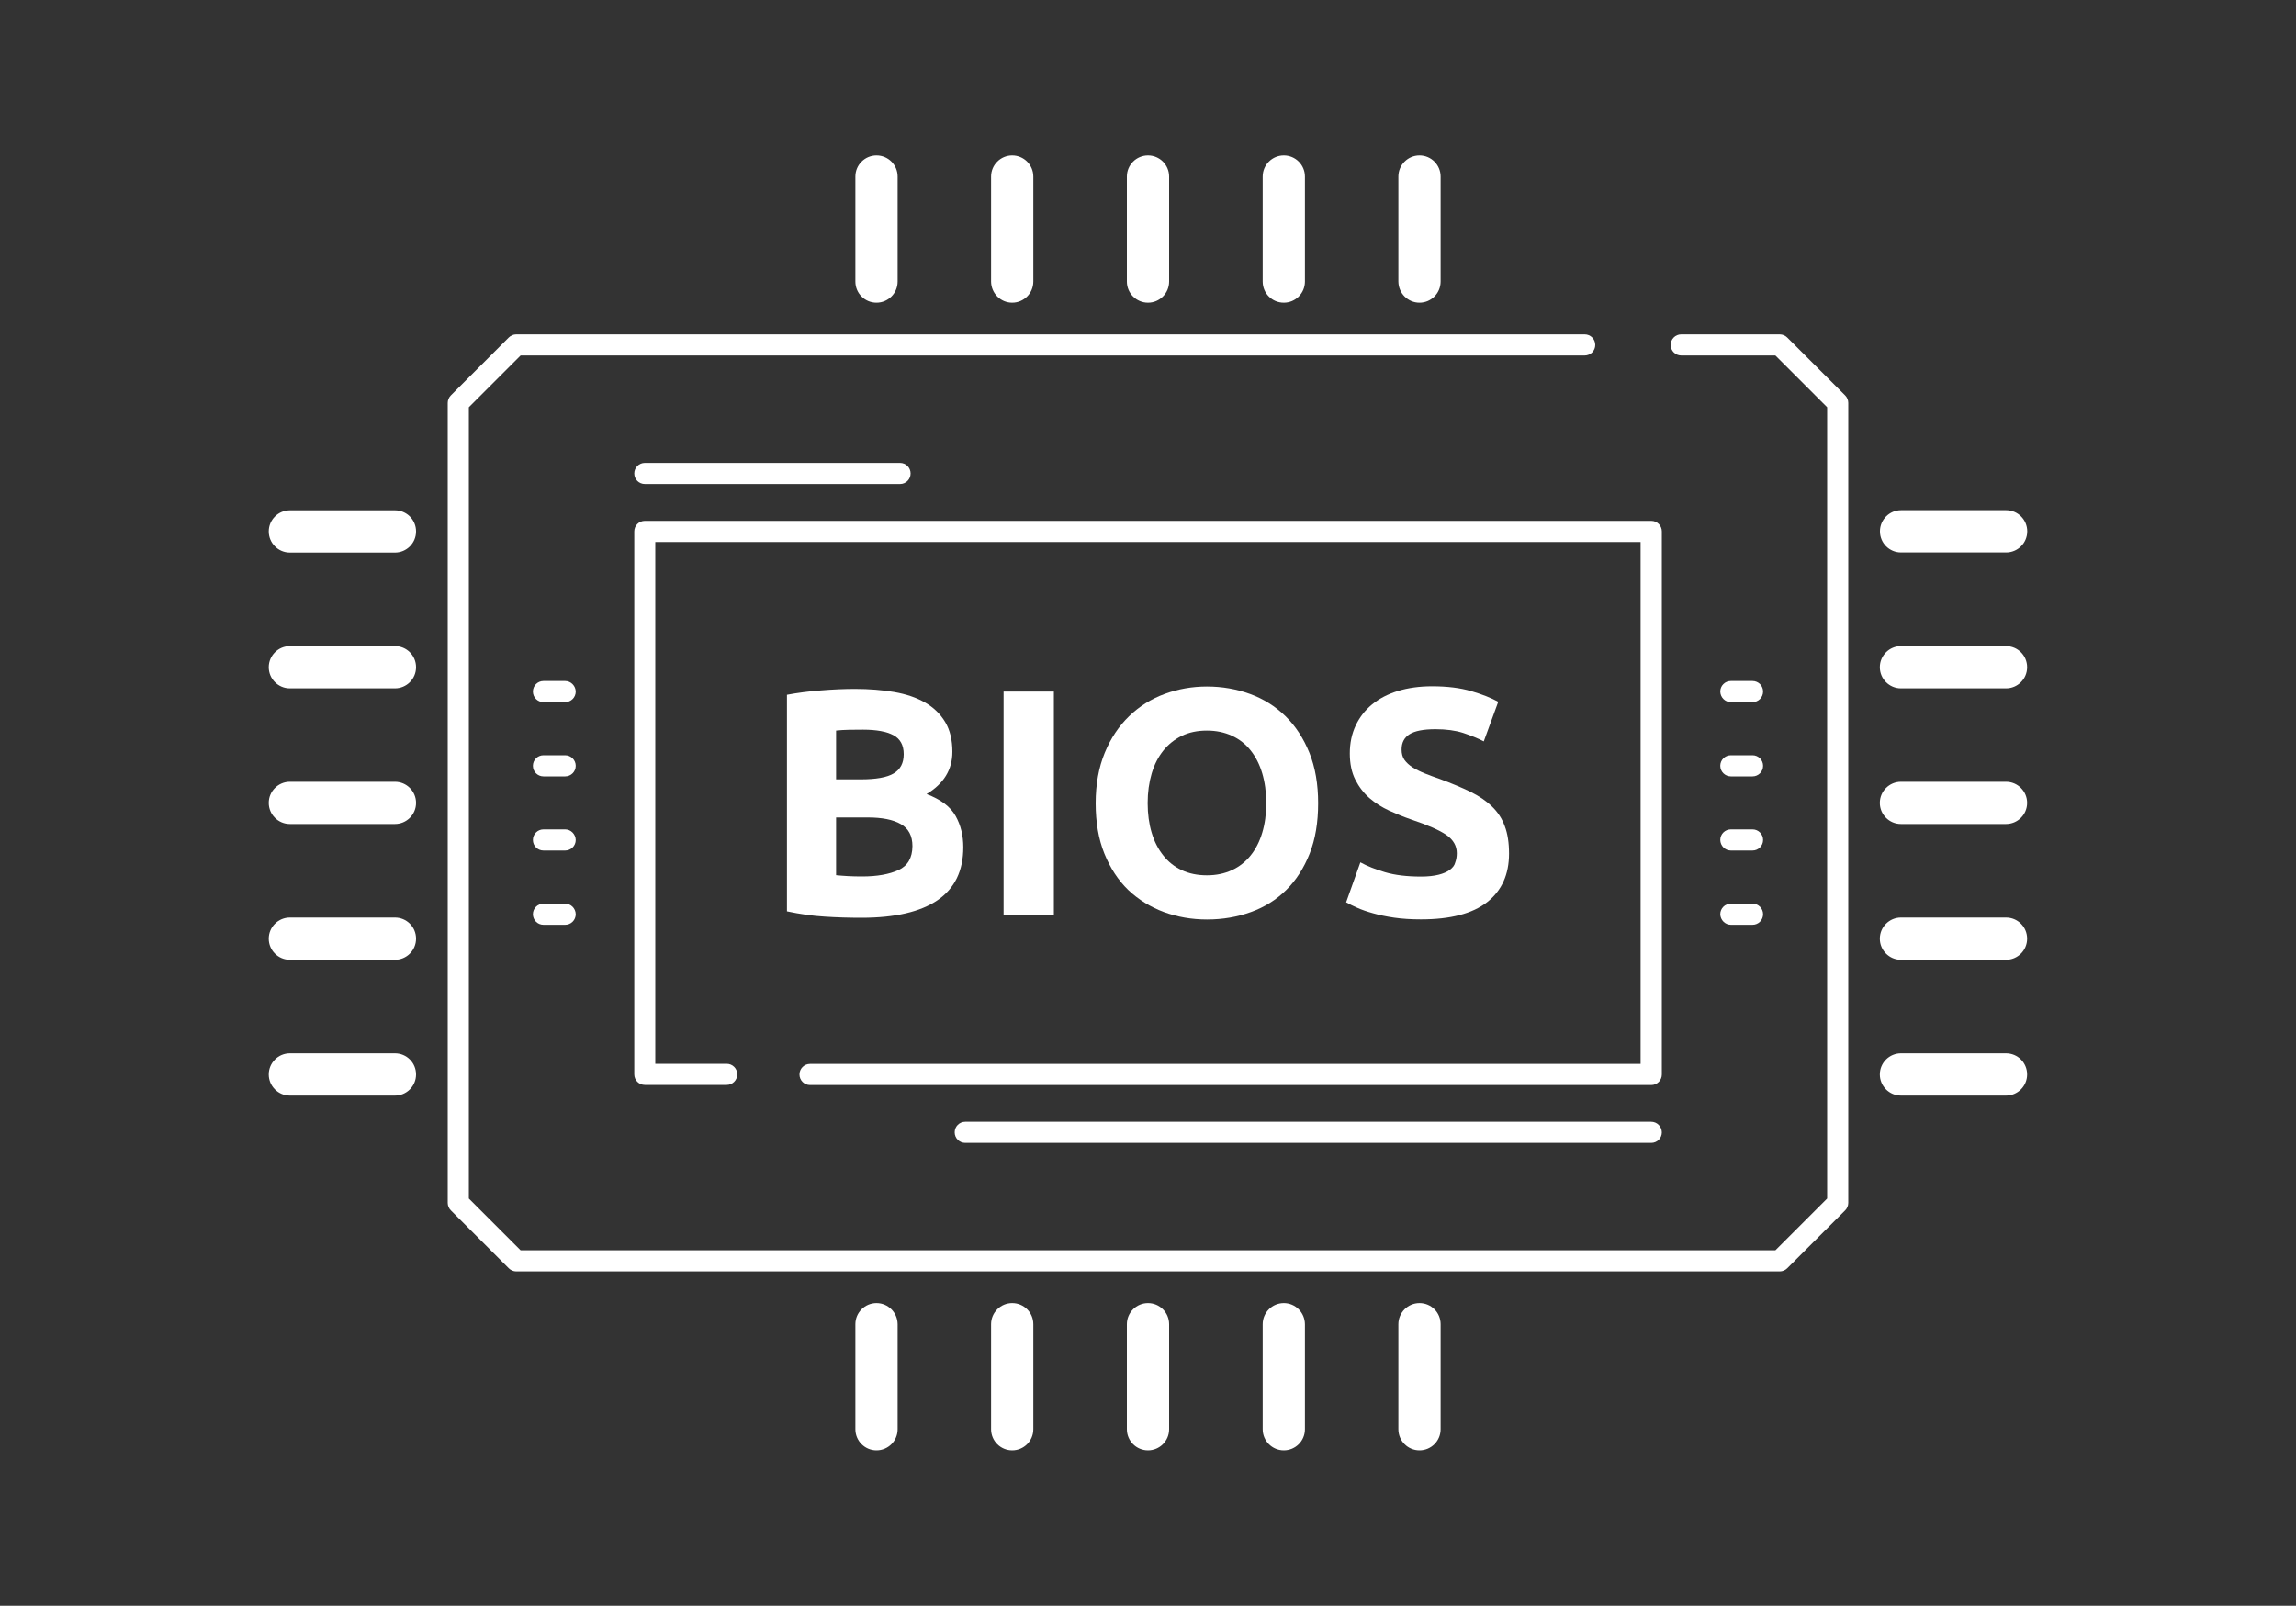 <?xml version="1.0" encoding="utf-8"?>
<!-- Generator: Adobe Illustrator 27.6.1, SVG Export Plug-In . SVG Version: 6.00 Build 0)  -->
<svg version="1.1" id="Layer_1" xmlns="http://www.w3.org/2000/svg" xmlns:xlink="http://www.w3.org/1999/xlink" x="0px" y="0px"
	 viewBox="0 0 200 139.9" style="enable-background:new 0 0 200 139.9;" xml:space="preserve">
<rect x="0" y="0" width="200" height="139.9" fill="#333333" stroke="none"/>
<style type="text/css">
	.st0{fill:#FFFFFF;}
</style>
<g>
	<path class="st0" d="M82.96,65.5c0-1.03-0.21-1.9-0.63-2.6c-0.42-0.7-1.01-1.27-1.76-1.7c-0.75-0.43-1.64-0.73-2.68-0.91
		c-1.04-0.18-2.18-0.27-3.41-0.27c-0.92,0-1.91,0.04-2.98,0.13c-1.07,0.08-2.05,0.21-2.95,0.38V79.4c1.14,0.24,2.24,0.4,3.3,0.46
		c1.06,0.07,2.12,0.1,3.19,0.1c2.94,0,5.15-0.52,6.64-1.54c1.49-1.03,2.23-2.56,2.23-4.61c0-1.01-0.22-1.92-0.67-2.72
		c-0.45-0.81-1.29-1.44-2.53-1.91C82.21,68.28,82.96,67.05,82.96,65.5z M72.82,63.65c0.34-0.04,0.72-0.06,1.15-0.07
		c0.43-0.01,0.83-0.01,1.21-0.01c1.16,0,2.04,0.16,2.64,0.48c0.6,0.32,0.9,0.87,0.9,1.66c0,0.77-0.29,1.32-0.87,1.67
		c-0.58,0.35-1.54,0.52-2.89,0.52h-2.13V63.65z M78.27,75.8c-0.81,0.37-1.86,0.56-3.17,0.56c-0.45,0-0.86-0.01-1.23-0.03
		c-0.37-0.02-0.72-0.05-1.04-0.08v-5.03h2.75c1.25,0,2.22,0.19,2.89,0.58c0.67,0.38,1.01,1.02,1.01,1.92
		C79.47,74.74,79.07,75.43,78.27,75.8z"/>
	<rect x="87.42" y="60.25" class="st0" width="4.38" height="19.46"/>
	<path class="st0" d="M101.38,79.46c1.18,0.43,2.43,0.65,3.76,0.65c1.37,0,2.64-0.22,3.83-0.65c1.19-0.43,2.21-1.07,3.07-1.92
		s1.54-1.91,2.04-3.17c0.5-1.26,0.74-2.73,0.74-4.39s-0.25-3.13-0.76-4.39s-1.2-2.33-2.08-3.19c-0.88-0.86-1.91-1.51-3.09-1.94
		c-1.18-0.43-2.43-0.65-3.76-0.65c-1.29,0-2.52,0.22-3.69,0.65c-1.17,0.43-2.2,1.08-3.09,1.94c-0.89,0.86-1.6,1.92-2.12,3.19
		c-0.52,1.26-0.79,2.73-0.79,4.39s0.25,3.13,0.76,4.39s1.2,2.32,2.08,3.17C99.17,78.38,100.2,79.02,101.38,79.46z M100.32,67.39
		c0.23-0.78,0.57-1.44,1.01-1.99c0.44-0.55,0.98-0.98,1.61-1.29c0.64-0.31,1.37-0.46,2.19-0.46c0.8,0,1.53,0.15,2.18,0.45
		c0.65,0.3,1.19,0.72,1.63,1.28c0.44,0.55,0.78,1.22,1.01,1.99c0.23,0.78,0.35,1.64,0.35,2.6c0,0.96-0.12,1.82-0.35,2.58
		c-0.23,0.77-0.57,1.43-1.01,1.98c-0.44,0.55-0.98,0.98-1.63,1.28c-0.65,0.3-1.37,0.45-2.18,0.45c-0.82,0-1.55-0.15-2.19-0.45
		c-0.64-0.3-1.17-0.72-1.61-1.28c-0.44-0.55-0.78-1.21-1.01-1.98c-0.23-0.77-0.35-1.63-0.35-2.58
		C99.97,69.03,100.09,68.17,100.32,67.39z"/>
	<path class="st0" d="M126.28,75.79c-0.24,0.18-0.57,0.32-0.97,0.42c-0.4,0.1-0.91,0.16-1.53,0.16c-1.24,0-2.28-0.13-3.13-0.38
		c-0.85-0.25-1.57-0.54-2.15-0.86l-1.24,3.48c0.26,0.15,0.58,0.31,0.97,0.48c0.38,0.17,0.84,0.33,1.38,0.48
		c0.53,0.15,1.15,0.28,1.84,0.38s1.47,0.15,2.33,0.15c2.56,0,4.48-0.5,5.76-1.5c1.27-1,1.91-2.41,1.91-4.23
		c0-0.94-0.12-1.73-0.37-2.39c-0.24-0.66-0.61-1.23-1.11-1.71c-0.5-0.49-1.12-0.91-1.87-1.28c-0.75-0.37-1.63-0.73-2.64-1.11
		c-0.49-0.17-0.93-0.33-1.33-0.49c-0.4-0.16-0.76-0.34-1.07-0.53c-0.31-0.2-0.55-0.42-0.72-0.66c-0.17-0.24-0.25-0.54-0.25-0.9
		c0-0.6,0.23-1.04,0.69-1.33c0.46-0.29,1.21-0.44,2.26-0.44c0.94,0,1.74,0.11,2.4,0.32c0.66,0.22,1.27,0.46,1.81,0.74l1.26-3.45
		c-0.62-0.34-1.4-0.65-2.36-0.93c-0.95-0.28-2.09-0.42-3.4-0.42c-1.1,0-2.1,0.14-2.98,0.41c-0.88,0.27-1.63,0.66-2.25,1.17
		s-1.09,1.12-1.43,1.84c-0.34,0.72-0.51,1.53-0.51,2.43s0.16,1.66,0.48,2.29c0.32,0.63,0.73,1.16,1.23,1.6
		c0.51,0.44,1.08,0.8,1.71,1.09c0.64,0.29,1.27,0.55,1.91,0.77c1.46,0.49,2.49,0.94,3.09,1.36c0.6,0.42,0.9,0.95,0.9,1.59
		c0,0.3-0.05,0.57-0.14,0.81C126.7,75.4,126.53,75.61,126.28,75.79z"/>
	<path class="st0" d="M165.6,48.13h9.15c1.01,0,1.84-0.82,1.84-1.84c0-1.01-0.82-1.84-1.84-1.84h-9.15c-1.01,0-1.84,0.82-1.84,1.84
		C163.76,47.31,164.58,48.13,165.6,48.13z"/>
	<path class="st0" d="M174.74,56.29h-9.15c-1.01,0-1.84,0.82-1.84,1.84c0,1.01,0.82,1.84,1.84,1.84h9.15c1.01,0,1.84-0.82,1.84-1.84
		C176.58,57.11,175.76,56.29,174.74,56.29z"/>
	<path class="st0" d="M174.74,68.11h-9.15c-1.01,0-1.84,0.82-1.84,1.84c0,1.01,0.82,1.84,1.84,1.84h9.15c1.01,0,1.84-0.82,1.84-1.84
		C176.58,68.94,175.76,68.11,174.74,68.11z"/>
	<path class="st0" d="M174.74,79.94h-9.15c-1.01,0-1.84,0.82-1.84,1.84c0,1.01,0.82,1.84,1.84,1.84h9.15c1.01,0,1.84-0.82,1.84-1.84
		C176.58,80.76,175.76,79.94,174.74,79.94z"/>
	<path class="st0" d="M174.74,91.77h-9.15c-1.01,0-1.84,0.82-1.84,1.84c0,1.01,0.82,1.84,1.84,1.84h9.15c1.01,0,1.84-0.82,1.84-1.84
		C176.58,92.59,175.76,91.77,174.74,91.77z"/>
	<path class="st0" d="M34.4,44.46h-9.15c-1.01,0-1.84,0.82-1.84,1.84c0,1.01,0.82,1.84,1.84,1.84h9.15c1.01,0,1.84-0.82,1.84-1.84
		C36.24,45.28,35.42,44.46,34.4,44.46z"/>
	<path class="st0" d="M34.4,56.29h-9.15c-1.01,0-1.84,0.82-1.84,1.84c0,1.01,0.82,1.84,1.84,1.84h9.15c1.01,0,1.84-0.82,1.84-1.84
		C36.24,57.11,35.42,56.29,34.4,56.29z"/>
	<path class="st0" d="M34.4,68.11h-9.15c-1.01,0-1.84,0.82-1.84,1.84c0,1.01,0.82,1.84,1.84,1.84h9.15c1.01,0,1.84-0.82,1.84-1.84
		C36.24,68.94,35.42,68.11,34.4,68.11z"/>
	<path class="st0" d="M34.4,79.94h-9.15c-1.01,0-1.84,0.82-1.84,1.84c0,1.01,0.82,1.84,1.84,1.84h9.15c1.01,0,1.84-0.82,1.84-1.84
		C36.24,80.76,35.42,79.94,34.4,79.94z"/>
	<path class="st0" d="M34.4,91.77h-9.15c-1.01,0-1.84,0.82-1.84,1.84c0,1.01,0.82,1.84,1.84,1.84h9.15c1.01,0,1.84-0.82,1.84-1.84
		C36.24,92.59,35.42,91.77,34.4,91.77z"/>
	<path class="st0" d="M155.68,29.4c-0.17-0.17-0.41-0.27-0.65-0.27h-8.58c-0.51,0-0.92,0.41-0.92,0.92s0.41,0.92,0.92,0.92h8.2
		l4.51,4.51v68.94l-4.51,4.51H45.35l-4.51-4.51V35.48l4.51-4.51h92.69c0.51,0,0.92-0.41,0.92-0.92s-0.41-0.92-0.92-0.92H44.97
		c-0.24,0-0.48,0.1-0.65,0.27l-5.05,5.05C39.1,34.62,39,34.86,39,35.1v69.7c0,0.24,0.1,0.48,0.27,0.65l5.05,5.05
		c0.17,0.17,0.41,0.27,0.65,0.27h110.06c0.24,0,0.48-0.1,0.65-0.27l5.05-5.05c0.17-0.17,0.27-0.41,0.27-0.65V35.1
		c0-0.24-0.1-0.48-0.27-0.65L155.68,29.4z"/>
	<path class="st0" d="M55.25,46.3V93.6c0,0.51,0.41,0.92,0.92,0.92h7.13c0.51,0,0.92-0.41,0.92-0.92c0-0.51-0.41-0.92-0.92-0.92
		h-6.22V47.22h85.83v45.47H70.56c-0.51,0-0.92,0.41-0.92,0.92c0,0.51,0.41,0.92,0.92,0.92h73.28c0.51,0,0.92-0.41,0.92-0.92V46.3
		c0-0.51-0.41-0.92-0.92-0.92H56.17C55.66,45.38,55.25,45.79,55.25,46.3z"/>
	<path class="st0" d="M56.17,42.17H78.4c0.51,0,0.92-0.41,0.92-0.92c0-0.51-0.41-0.92-0.92-0.92H56.17c-0.51,0-0.92,0.41-0.92,0.92
		C55.25,41.76,55.66,42.17,56.17,42.17z"/>
	<path class="st0" d="M143.83,97.73H84.08c-0.51,0-0.92,0.41-0.92,0.92c0,0.51,0.41,0.92,0.92,0.92h59.76
		c0.51,0,0.92-0.41,0.92-0.92C144.75,98.14,144.34,97.73,143.83,97.73z"/>
	<path class="st0" d="M49.23,59.33h-1.89c-0.51,0-0.92,0.41-0.92,0.92c0,0.51,0.41,0.92,0.92,0.92h1.89c0.51,0,0.92-0.41,0.92-0.92
		C50.14,59.75,49.73,59.33,49.23,59.33z"/>
	<path class="st0" d="M49.23,65.8h-1.89c-0.51,0-0.92,0.41-0.92,0.92s0.41,0.92,0.92,0.92h1.89c0.51,0,0.92-0.41,0.92-0.92
		S49.73,65.8,49.23,65.8z"/>
	<path class="st0" d="M49.23,72.26h-1.89c-0.51,0-0.92,0.41-0.92,0.92c0,0.51,0.41,0.92,0.92,0.92h1.89c0.51,0,0.92-0.41,0.92-0.92
		C50.14,72.68,49.73,72.26,49.23,72.26z"/>
	<path class="st0" d="M49.23,78.73h-1.89c-0.51,0-0.92,0.41-0.92,0.92c0,0.51,0.41,0.92,0.92,0.92h1.89c0.51,0,0.92-0.41,0.92-0.92
		C50.14,79.14,49.73,78.73,49.23,78.73z"/>
	<path class="st0" d="M150.77,61.17h1.89c0.51,0,0.92-0.41,0.92-0.92c0-0.51-0.41-0.92-0.92-0.92h-1.89c-0.51,0-0.92,0.41-0.92,0.92
		C149.86,60.76,150.27,61.17,150.77,61.17z"/>
	<path class="st0" d="M150.77,67.64h1.89c0.51,0,0.92-0.41,0.92-0.92s-0.41-0.92-0.92-0.92h-1.89c-0.51,0-0.92,0.41-0.92,0.92
		S150.27,67.64,150.77,67.64z"/>
	<path class="st0" d="M150.77,74.1h1.89c0.51,0,0.92-0.41,0.92-0.92c0-0.51-0.41-0.92-0.92-0.92h-1.89c-0.51,0-0.92,0.41-0.92,0.92
		C149.86,73.69,150.27,74.1,150.77,74.1z"/>
	<path class="st0" d="M150.77,80.57h1.89c0.51,0,0.92-0.41,0.92-0.92c0-0.51-0.41-0.92-0.92-0.92h-1.89c-0.51,0-0.92,0.41-0.92,0.92
		C149.86,80.15,150.27,80.57,150.77,80.57z"/>
	<path class="st0" d="M76.35,26.37c1.01,0,1.84-0.82,1.84-1.84v-9.15c0-1.01-0.82-1.84-1.84-1.84c-1.01,0-1.84,0.82-1.84,1.84v9.15
		C74.51,25.55,75.33,26.37,76.35,26.37z"/>
	<path class="st0" d="M88.17,26.37c1.01,0,1.84-0.82,1.84-1.84v-9.15c0-1.01-0.82-1.84-1.84-1.84c-1.01,0-1.84,0.82-1.84,1.84v9.15
		C86.34,25.55,87.16,26.37,88.17,26.37z"/>
	<path class="st0" d="M100,26.37c1.01,0,1.84-0.82,1.84-1.84v-9.15c0-1.01-0.82-1.84-1.84-1.84c-1.01,0-1.84,0.82-1.84,1.84v9.15
		C98.16,25.55,98.99,26.37,100,26.37z"/>
	<path class="st0" d="M111.83,26.37c1.01,0,1.84-0.82,1.84-1.84v-9.15c0-1.01-0.82-1.84-1.84-1.84c-1.01,0-1.84,0.82-1.84,1.84v9.15
		C109.99,25.55,110.81,26.37,111.83,26.37z"/>
	<path class="st0" d="M123.65,26.37c1.01,0,1.84-0.82,1.84-1.84v-9.15c0-1.01-0.82-1.84-1.84-1.84c-1.01,0-1.84,0.82-1.84,1.84v9.15
		C121.82,25.55,122.64,26.37,123.65,26.37z"/>
	<path class="st0" d="M76.35,113.53c-1.01,0-1.84,0.82-1.84,1.84v9.15c0,1.01,0.82,1.84,1.84,1.84c1.01,0,1.84-0.82,1.84-1.84v-9.15
		C78.18,114.35,77.36,113.53,76.35,113.53z"/>
	<path class="st0" d="M88.17,113.53c-1.01,0-1.84,0.82-1.84,1.84v9.15c0,1.01,0.82,1.84,1.84,1.84c1.01,0,1.84-0.82,1.84-1.84v-9.15
		C90.01,114.35,89.19,113.53,88.17,113.53z"/>
	<path class="st0" d="M100,113.53c-1.01,0-1.84,0.82-1.84,1.84v9.15c0,1.01,0.82,1.84,1.84,1.84c1.01,0,1.84-0.82,1.84-1.84v-9.15
		C101.84,114.35,101.01,113.53,100,113.53z"/>
	<path class="st0" d="M111.83,113.53c-1.01,0-1.84,0.82-1.84,1.84v9.15c0,1.01,0.82,1.84,1.84,1.84c1.01,0,1.84-0.82,1.84-1.84
		v-9.15C113.66,114.35,112.84,113.53,111.83,113.53z"/>
	<path class="st0" d="M123.65,113.53c-1.01,0-1.84,0.82-1.84,1.84v9.15c0,1.01,0.82,1.84,1.84,1.84c1.01,0,1.84-0.82,1.84-1.84
		v-9.15C125.49,114.35,124.67,113.53,123.65,113.53z"/>
</g>
</svg>
